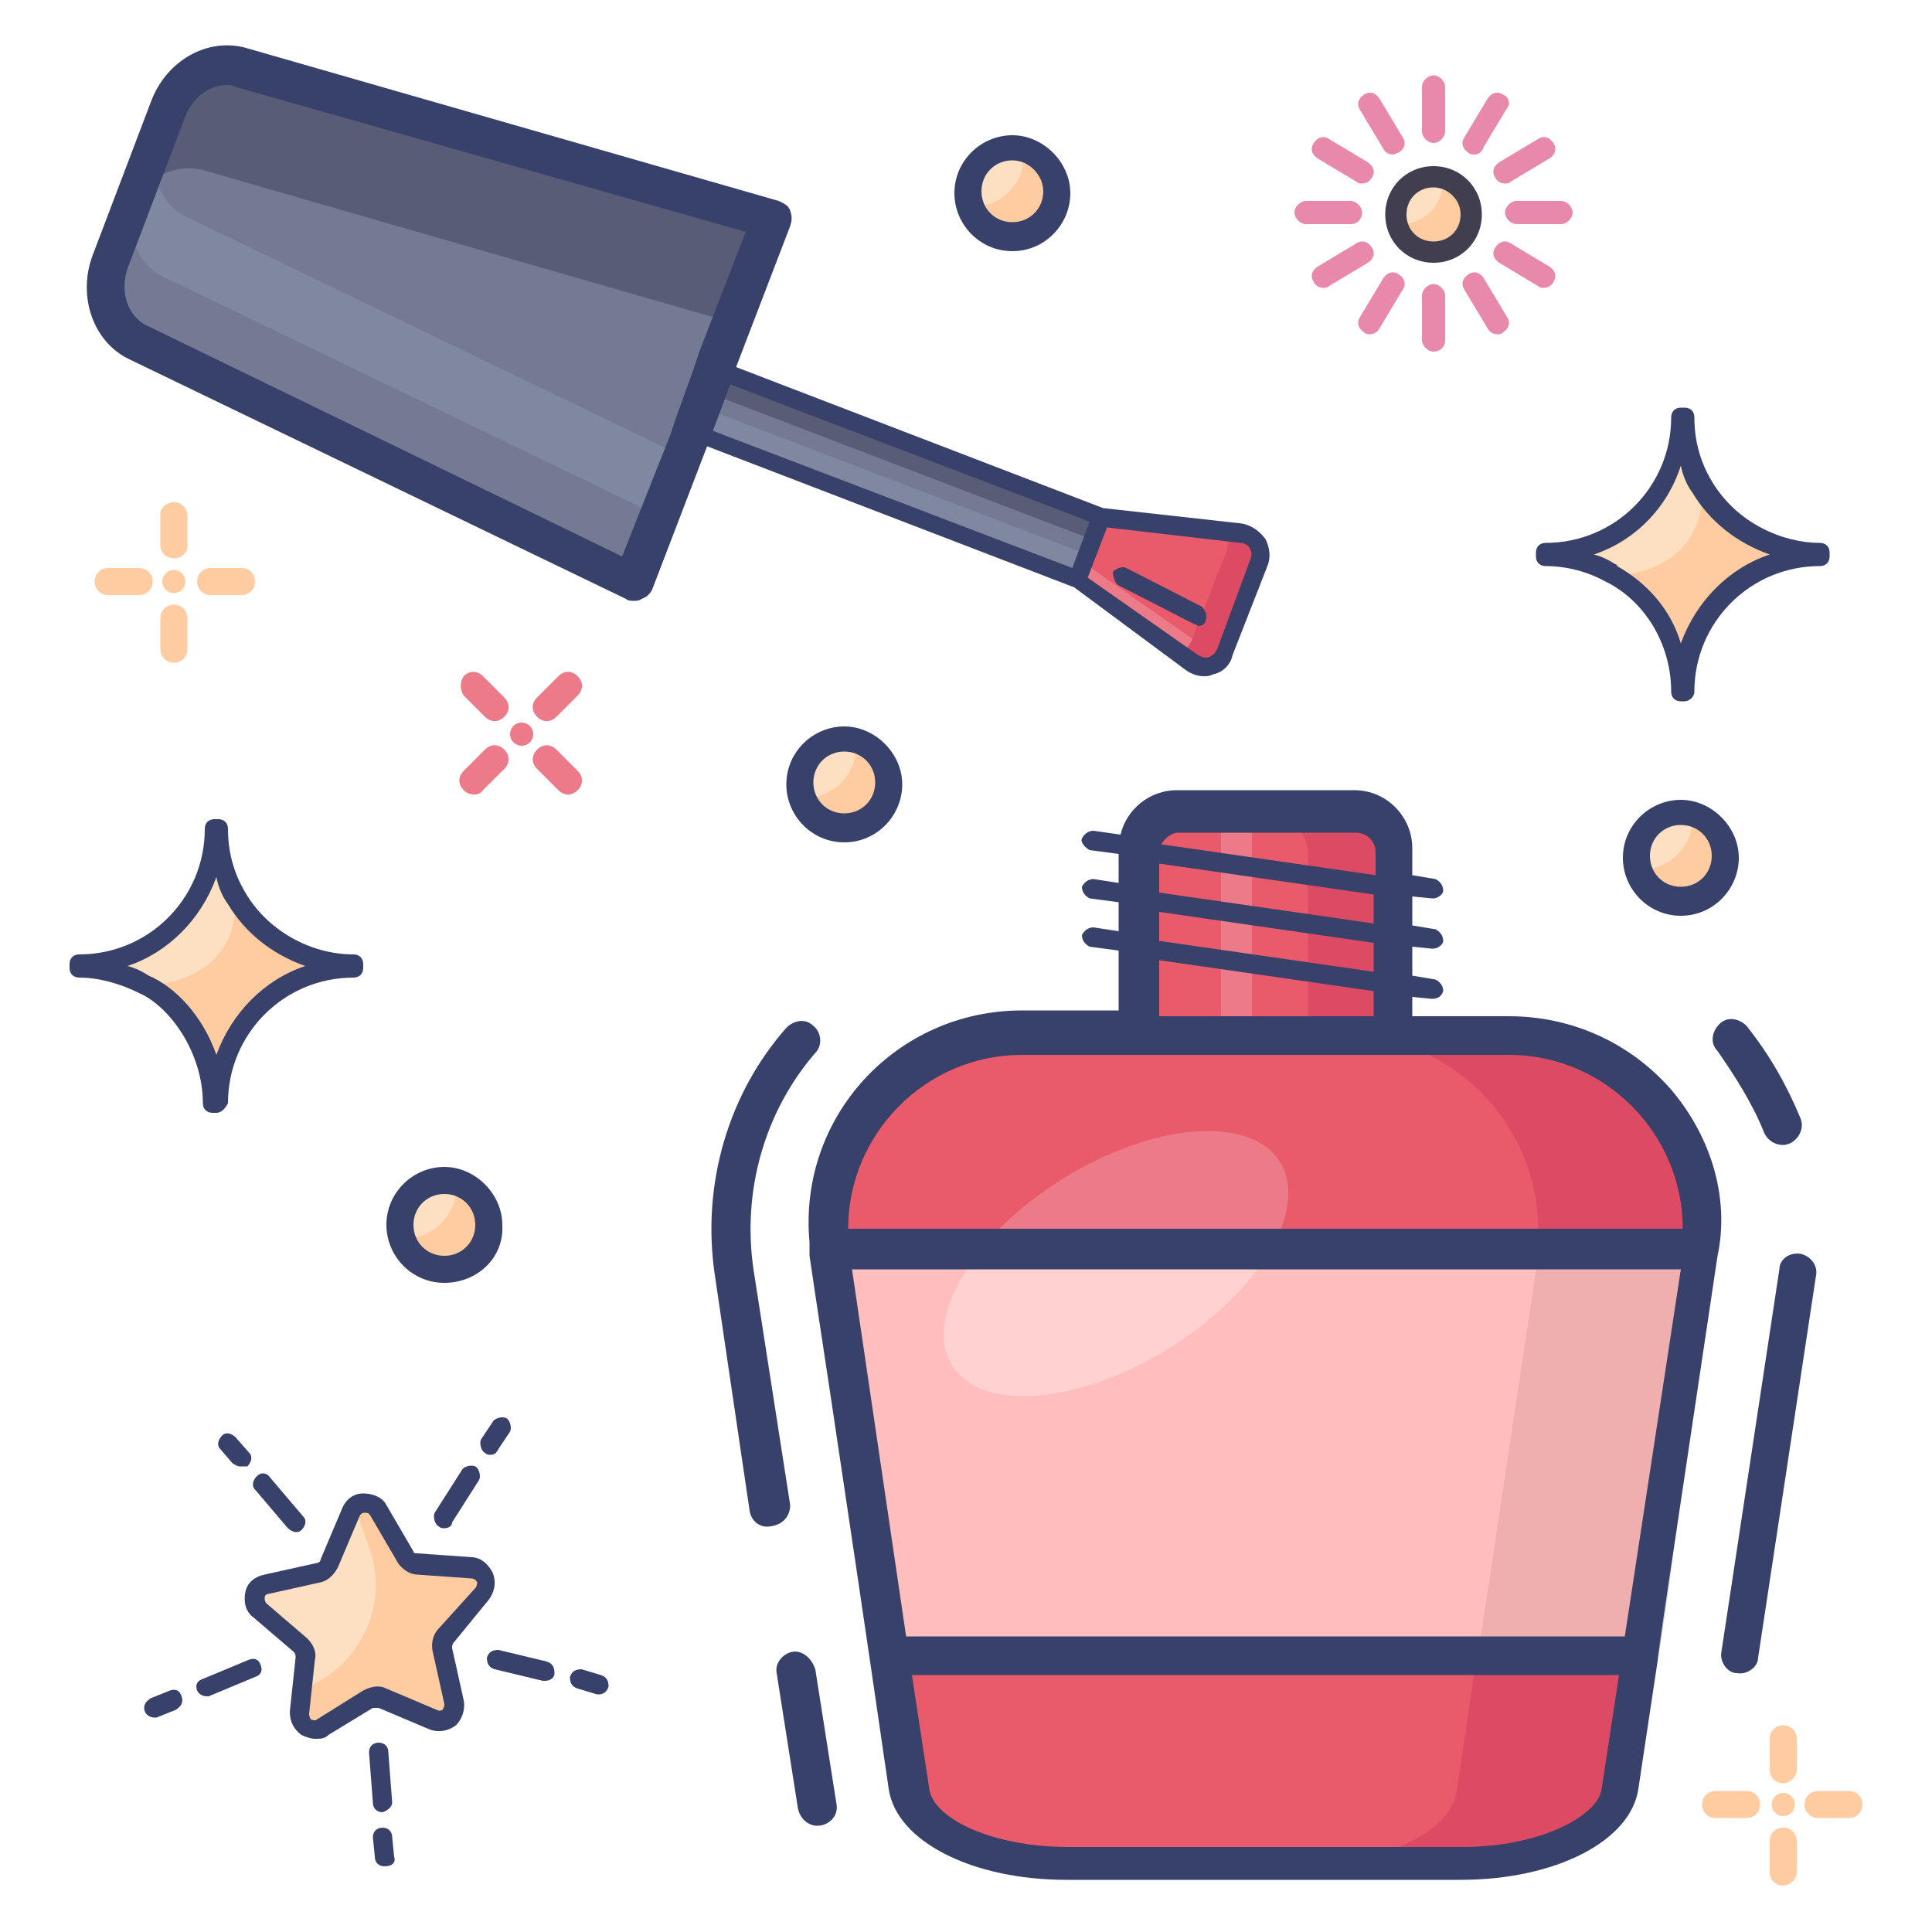<?xml version="1.0" encoding="UTF-8"?> <svg xmlns="http://www.w3.org/2000/svg" id="Layer_1" height="512" viewBox="0 0 100 100" width="512"><g><g><g><circle cx="74.2" cy="11.1" fill="#fde0c2" r="1.8"></circle></g><g><path d="m74.7 9.3v.1c0 1.2-1 2.2-2.2 2.2.3.8 1.1 1.4 2.1 1.2.7-.1 1.3-.7 1.4-1.5.2-.9-.5-1.8-1.3-2z" fill="#ffcca1"></path></g><g><path d="m74.2 7.4c-.3 0-.6-.3-.6-.6v-2.3c0-.3.3-.6.6-.6s.6.3.6.6v2.3c0 .3-.3.6-.6.6z" fill="#e888ab"></path></g><g><path d="m72.1 8c-.2 0-.4-.1-.5-.3l-1.2-2c-.2-.3-.1-.6.2-.8s.6-.1.8.2l1.2 2c.2.3.1.6-.2.8-.1 0-.2.1-.3.1z" fill="#e888ab"></path></g><g><path d="m70.5 9.5c-.1 0-.2 0-.3-.1l-2-1.2c-.3-.2-.4-.5-.2-.8s.5-.4.8-.2l2 1.2c.3.2.4.5.2.8-.1.2-.3.3-.5.3z" fill="#e888ab"></path></g><g><path d="m69.9 11.6h-2.3c-.3 0-.6-.3-.6-.6s.3-.6.6-.6h2.3c.3 0 .6.3.6.6s-.2.6-.6.6z" fill="#e888ab"></path></g><g><path d="m68.5 14.9c-.2 0-.4-.1-.5-.3-.2-.3-.1-.6.2-.8l2-1.2c.3-.2.6-.1.8.2s.1.6-.2.8l-2 1.2c-.1.1-.2.1-.3.1z" fill="#e888ab"></path></g><g><path d="m70.9 17.3c-.1 0-.2 0-.3-.1-.3-.2-.4-.5-.2-.8l1.2-2c.2-.3.5-.4.8-.2s.4.5.2.8l-1.2 2c-.1.2-.3.3-.5.3z" fill="#e888ab"></path></g><g><path d="m74.2 18.2c-.3 0-.6-.3-.6-.6v-2.3c0-.3.3-.6.6-.6s.6.3.6.6v2.3c0 .4-.3.6-.6.6z" fill="#e888ab"></path></g><g><path d="m77.5 17.3c-.2 0-.4-.1-.5-.3l-1.2-2c-.2-.3-.1-.6.2-.8s.6-.1.8.2l1.2 2c.2.3.1.6-.2.8-.1.1-.2.1-.3.1z" fill="#e888ab"></path></g><g><path d="m79.9 14.9c-.1 0-.2 0-.3-.1l-2-1.2c-.3-.2-.4-.5-.2-.8s.5-.4.8-.2l2 1.2c.3.2.4.5.2.8-.1.2-.3.3-.5.3z" fill="#e888ab"></path></g><g><path d="m80.8 11.6h-2.3c-.3 0-.6-.3-.6-.6s.3-.6.6-.6h2.3c.3 0 .6.3.6.6s-.3.6-.6.6z" fill="#e888ab"></path></g><g><path d="m77.9 9.5c-.2 0-.4-.1-.5-.3-.2-.3-.1-.6.2-.8l2-1.2c.3-.2.6-.1.8.2s.1.6-.2.8l-2 1.2c-.1.1-.2.1-.3.1z" fill="#e888ab"></path></g><g><path d="m76.3 8c-.1 0-.2 0-.3-.1-.3-.2-.4-.5-.2-.8l1.2-2c.2-.3.5-.4.8-.2.3.1.4.5.2.7l-1.2 2c-.1.3-.3.4-.5.4z" fill="#e888ab"></path></g><g><path d="m74.2 13.6c-1.4 0-2.5-1.1-2.5-2.5s1.1-2.5 2.5-2.5 2.5 1.1 2.5 2.5-1.1 2.5-2.5 2.5zm0-3.9c-.8 0-1.4.6-1.4 1.4s.6 1.4 1.4 1.4 1.4-.6 1.4-1.4-.7-1.4-1.4-1.4z" fill="#413f4f"></path></g></g><g><g><path d="m92.3 92.3c-.4 0-.7-.3-.7-.7v-1.6c0-.4.3-.7.7-.7.4 0 .7.3.7.7v1.6c0 .4-.4.7-.7.7z" fill="#ffcca1"></path></g><g><path d="m92.3 97.6c-.4 0-.7-.3-.7-.7v-1.6c0-.4.3-.7.7-.7.4 0 .7.3.7.7v1.6c0 .4-.4.7-.7.7z" fill="#ffcca1"></path></g><g><path d="m93.4 93.4c0-.4.3-.7.7-.7h1.6c.4 0 .7.3.7.7 0 .4-.3.7-.7.7h-1.6c-.4 0-.7-.3-.7-.7z" fill="#ffcca1"></path></g><g><path d="m88.1 93.4c0-.4.3-.7.7-.7h1.6c.4 0 .7.3.7.7 0 .4-.3.7-.7.7h-1.6c-.4 0-.7-.3-.7-.7z" fill="#ffcca1"></path></g><g><circle cx="92.3" cy="93.4" fill="#ffcca1" r=".6"></circle></g></g><g><g><path d="m9 28.9c-.4 0-.7-.3-.7-.7v-1.6c0-.3.3-.6.7-.6.4 0 .7.3.7.7v1.6c0 .3-.3.6-.7.6z" fill="#ffcca1"></path></g><g><path d="m9 34.3c-.4 0-.7-.3-.7-.7v-1.6c0-.4.3-.7.7-.7.4 0 .7.3.7.7v1.6c0 .4-.3.7-.7.7z" fill="#ffcca1"></path></g><g><path d="m10.2 30.1c0-.4.3-.7.7-.7h1.6c.4 0 .7.3.7.7 0 .4-.3.7-.7.7h-1.6c-.4 0-.7-.3-.7-.7z" fill="#ffcca1"></path></g><g><path d="m4.9 30.1c0-.4.3-.7.7-.7h1.6c.4 0 .7.3.7.7 0 .4-.3.7-.7.7h-1.6c-.4 0-.7-.3-.7-.7z" fill="#ffcca1"></path></g><g><circle cx="9" cy="30.1" fill="#ffcca1" r=".6"></circle></g></g><g><g><path d="m27.8 37.1c-.3-.3-.3-.7 0-1l1.1-1.1c.3-.3.7-.3 1 0 .3.3.3.7 0 1l-1.1 1.1c-.3.3-.7.3-1 0z" fill="#ed7a88"></path></g><g><path d="m24 40.9c-.3-.3-.3-.7 0-1l1.1-1.1c.3-.3.7-.3 1 0 .3.3.3.7 0 1l-1.1 1.1c-.2.3-.7.3-1 0z" fill="#ed7a88"></path></g><g><path d="m27.8 38.8c.3-.3.7-.3 1 0l1.1 1.1c.3.3.3.7 0 1-.3.3-.7.3-1 0l-1.1-1.1c-.3-.3-.3-.7 0-1z" fill="#ed7a88"></path></g><g><path d="m24 35c.3-.3.7-.3 1 0l1.1 1.1c.3.3.3.7 0 1-.3.3-.7.3-1 0l-1.1-1.1c-.2-.3-.2-.7 0-1z" fill="#ed7a88"></path></g><g><circle cx="27" cy="38" fill="#ed7a88" r=".6"></circle></g></g><g><g><circle cx="23" cy="63.4" fill="#fde0c2" r="2.2"></circle></g><g><path d="m23.6 61.3v.2c0 1.4-1.2 2.6-2.6 2.6.3 1 1.3 1.7 2.4 1.4.9-.2 1.6-.9 1.7-1.7.3-1.2-.5-2.2-1.5-2.5z" fill="#ffcca1"></path></g><g><path d="m23 66.4c-1.7 0-3-1.4-3-3 0-1.7 1.4-3 3-3s3 1.4 3 3c.1 1.7-1.3 3-3 3zm0-4.6c-.9 0-1.6.7-1.6 1.6s.7 1.6 1.6 1.6 1.6-.7 1.6-1.6-.7-1.6-1.6-1.6z" fill="#384169"></path></g></g><g><g><circle cx="43.7" cy="40.5" fill="#fde0c2" r="2.2"></circle></g><g><path d="m44.3 38.5v.2c0 1.4-1.2 2.6-2.6 2.6.3 1 1.3 1.7 2.4 1.4.9-.2 1.6-.9 1.7-1.7.2-1.2-.5-2.3-1.5-2.5z" fill="#ffcca1"></path></g><g><path d="m43.7 43.6c-1.7 0-3-1.4-3-3 0-1.7 1.4-3 3-3s3 1.4 3 3-1.3 3-3 3zm0-4.7c-.9 0-1.6.7-1.6 1.6s.7 1.6 1.6 1.6 1.6-.7 1.6-1.6-.7-1.6-1.6-1.6z" fill="#384169"></path></g></g><g><g><circle cx="52.4" cy="10" fill="#fde0c2" r="2.2"></circle></g><g><path d="m53 7.9v.2c0 1.4-1.2 2.6-2.6 2.6.3 1 1.3 1.7 2.4 1.4.9-.2 1.6-.9 1.7-1.7.2-1.2-.5-2.2-1.5-2.5z" fill="#ffcca1"></path></g><g><path d="m52.4 13c-1.7 0-3-1.4-3-3 0-1.7 1.4-3 3-3s3 1.4 3 3-1.3 3-3 3zm0-4.7c-.9 0-1.6.7-1.6 1.6s.7 1.6 1.6 1.6 1.6-.7 1.6-1.6c0-.8-.7-1.6-1.6-1.6z" fill="#384169"></path></g></g><g><g><circle cx="87" cy="44.3" fill="#fde0c2" r="2.2"></circle></g><g><path d="m87.6 42.2v.2c0 1.4-1.2 2.6-2.6 2.6.3 1 1.3 1.7 2.4 1.4.9-.2 1.6-.9 1.7-1.7.3-1.2-.5-2.2-1.5-2.5z" fill="#ffcca1"></path></g><g><path d="m87 47.4c-1.7 0-3-1.4-3-3 0-1.7 1.4-3 3-3s3 1.4 3 3-1.3 3-3 3zm0-4.7c-.9 0-1.6.7-1.6 1.6s.7 1.6 1.6 1.6 1.6-.7 1.6-1.6-.7-1.6-1.6-1.6z" fill="#384169"></path></g></g><g><g><path d="m19.6 78.2 1.4 2.4c.1.2.4.4.6.4l2.8.2c.7.1 1 .8.5 1.3l-1.9 2.1c-.2.2-.2.5-.2.7l.6 2.7c.2.6-.5 1.2-1.1.9l-2.6-1.1c-.2-.1-.5-.1-.7 0l-2.4 1.5c-.6.3-1.3-.1-1.2-.8l.3-2.8c0-.3-.1-.5-.3-.7l-2.1-1.8c-.5-.4-.3-1.3.4-1.4l2.7-.6c.3-.1.5-.2.6-.5l1.1-2.6c.4-.4 1.2-.4 1.5.1z" fill="#fde0c2"></path></g><g><path d="m24.4 81.3-2.8-.2c-.3 0-.5-.2-.6-.4l-1.4-2.4c-.3-.5-.9-.5-1.2-.2l.7 2c1.1 3-.5 6.2-3.4 7.3l-.1 1.3c-.1.7.6 1.1 1.2.8l2.4-1.5c.2-.1.5-.2.7 0l2.6 1.1c.6.3 1.3-.3 1.1-.9l-.6-2.7c-.1-.3 0-.5.2-.7l1.9-2.1c.3-.6 0-1.4-.7-1.4z" fill="#ffcca1"></path></g><g><path d="m16.3 90c-.2 0-.5-.1-.7-.2-.4-.3-.6-.7-.6-1.2l.3-2.8c0-.1 0-.2-.1-.3l-2.1-1.8c-.4-.3-.5-.8-.4-1.3s.5-.8 1-.9l2.7-.6c.1 0 .2-.1.2-.2l1.1-2.6c.2-.5.6-.8 1.1-.8s1 .2 1.2.6l1.4 2.4c0 .1.1.1.2.1l2.8.2c.5 0 .9.4 1.1.8.2.5.1 1-.2 1.4l-1.8 2.2c-.1.1-.1.2-.1.3l.6 2.7c.1.5-.1 1-.4 1.3-.4.3-.9.4-1.4.2l-2.6-1.1c-.1 0-.2 0-.3 0l-2.3 1.4c-.2.2-.4.2-.7.2zm2.6-11.7c-.1 0-.2 0-.3.2l-1.1 2.6c-.2.4-.5.7-.9.8l-2.7.6c-.2 0-.2.2-.2.2 0 .1 0 .2.1.3l2.1 1.8c.3.3.5.7.4 1.1l-.3 2.8c0 .2.1.3.1.3s.2.1.3 0l2.4-1.5c.4-.2.8-.3 1.2-.1l2.6 1.1c.2.1.3 0 .3 0s.1-.1.1-.3l-.6-2.7c-.1-.4 0-.9.3-1.2l1.9-2.1c.1-.1.1-.3.1-.3s-.1-.2-.3-.2l-2.8-.2c-.4 0-.8-.3-1-.6l-1.4-2.4c-.1-.2-.2-.2-.3-.2z" fill="#384169"></path></g><g><path d="m19.8 93.8c-.3 0-.5-.2-.5-.5l-.2-2.6c0-.3.2-.5.5-.5s.5.2.5.5l.2 2.6c0 .2-.2.4-.5.5z" fill="#384169"></path></g><g><path d="m19.9 96.6c-.3 0-.5-.2-.5-.5l-.1-1c0-.3.2-.5.5-.5s.5.2.5.5l.1 1c.1.3-.1.5-.5.5.1 0 .1 0 0 0z" fill="#384169"></path></g><g><path d="m28.2 87h-.1l-2.5-.6c-.3-.1-.4-.3-.4-.6.1-.3.3-.4.6-.4l2.5.6c.3.1.4.3.4.6s-.3.4-.5.4z" fill="#384169"></path></g><g><path d="m31 87.7h-.1l-1-.3c-.3-.1-.4-.3-.4-.6.1-.3.3-.4.6-.4l1 .3c.3.1.4.3.4.6-.1.3-.3.4-.5.4z" fill="#384169"></path></g><g><path d="m23 79.1c-.1 0-.2 0-.3-.1-.2-.1-.3-.5-.2-.7l1.4-2.2c.1-.2.5-.3.7-.2s.3.5.2.7l-1.4 2.2c0 .2-.2.3-.4.3z" fill="#384169"></path></g><g><path d="m25.4 75.3c-.1 0-.2 0-.3-.1-.2-.1-.3-.5-.2-.7l.6-.9c.1-.2.5-.3.7-.2s.3.5.2.7l-.6.9c-.1.2-.2.3-.4.3z" fill="#384169"></path></g><g><path d="m15.3 79.3c-.1 0-.3-.1-.4-.2l-1.7-2c-.2-.2-.1-.5.1-.7s.5-.2.7.1l1.7 2c.2.2.1.5-.1.7-.1.1-.2.1-.3.1z" fill="#384169"></path></g><g><path d="m12.4 75.9c-.1 0-.3-.1-.4-.2l-.6-.7c-.2-.2-.1-.5.1-.7s.5-.1.7.1l.7.8c.2.2.1.5-.1.7-.2 0-.3 0-.4 0z" fill="#384169"></path></g><g><path d="m10.7 87.8c-.2 0-.4-.1-.5-.3-.1-.3 0-.5.3-.6l2.4-1c.3-.1.5 0 .6.3s0 .5-.3.6l-2.4 1s0 0-.1 0z" fill="#384169"></path></g><g><path d="m8 88.9c-.2 0-.4-.1-.5-.3-.1-.3 0-.5.3-.7l1-.4c.3-.1.5 0 .6.3s0 .5-.3.7l-1 .4c.1 0 0 0-.1 0z" fill="#384169"></path></g></g><g><g><path d="m18.2 49.9v.2c-3.8 0-7 3.1-7 7h-.2c0-2.8-1.9-5.3-3.6-6.1-1-.5-2.1-.9-3.3-.9v-.2c3.8 0 7-3.1 7-7h.2c0 1.3.4 2.5 1 3.6 1.1 2 3.5 3.4 5.9 3.4z" fill="#fde0c2"></path></g><g><path d="m18.2 49.9v.2c-3.8 0-7 3.1-7 7h-.2c0-2.4-1.2-4.8-3.6-6.1.1 0 4.8.1 4.8-4.4 1.2 2 3.7 3.3 6 3.3z" fill="#ffcca1"></path></g><g><path d="m11.2 57.6h-.2c-.3 0-.5-.2-.5-.5 0-2.6-1.7-5-3.3-5.7-1-.5-2.1-.8-3.1-.8-.3 0-.5-.2-.5-.5v-.2c0-.3.2-.5.5-.5 3.6 0 6.5-2.9 6.5-6.5 0-.3.2-.5.5-.5h.2c.3 0 .5.2.5.5 0 1.2.3 2.3.9 3.3 1.1 1.9 3.3 3.2 5.6 3.2.3 0 .5.2.5.5v.2c0 .3-.2.5-.5.5-3.6 0-6.5 2.9-6.5 6.5-.1.2-.3.5-.6.5zm-4.6-7.6c.4.1.8.3 1.1.5 1.4.6 2.8 2.1 3.5 4.1.8-2.2 2.5-3.9 4.6-4.6-1.7-.6-3.1-1.7-4-3.2-.3-.4-.5-.9-.6-1.4-.8 2.2-2.5 3.9-4.6 4.6z" fill="#384169"></path></g></g><g><g><path d="m94.1 28.7v.2c-3.8 0-7 3.1-7 7h-.1c0-2.7-1.5-4.9-3.5-6-.1 0-.1-.1-.2-.1-1-.5-2.1-.9-3.3-.9v-.2c3.8 0 7-3.1 7-7h.2c0 1.3.4 2.5 1 3.6 1.2 2.2 3.7 3.4 5.9 3.4z" fill="#fde0c2"></path></g><g><path d="m94.1 28.7v.2c-3.8 0-7 3.1-7 7h-.1c0-2.6-1.5-4.9-3.5-6-.1 0-.1-.1-.2-.1.1 0 4.8.1 4.8-4.4 1.3 2 3.8 3.3 6 3.3z" fill="#ffcca1"></path></g><g><path d="m87.2 36.3h-.2c-.3 0-.5-.2-.5-.5 0-2.3-1.2-4.5-3.2-5.6 0 0-.2-.1-.2-.1-.9-.5-2-.8-3.1-.8-.3 0-.5-.2-.5-.5v-.2c0-.3.2-.5.5-.5 3.6 0 6.5-2.9 6.5-6.5 0-.3.2-.5.5-.5h.2c.3 0 .5.2.5.5 0 1.2.3 2.3.9 3.3 1.3 2.2 3.7 3.2 5.6 3.2.3 0 .5.2.5.5v.2c0 .3-.2.5-.5.5-3.6 0-6.5 2.9-6.5 6.5 0 .3-.3.5-.5.5zm-4.7-7.6c.4.1.8.3 1.1.5 0 0 .1 0 .1.1 1.6.9 2.8 2.3 3.3 4 .8-2.2 2.5-3.9 4.6-4.6-1.7-.6-3.1-1.7-4-3.2-.3-.4-.5-.9-.6-1.4-.7 2.2-2.4 3.9-4.5 4.6z" fill="#384169"></path></g></g><g><g><path d="m72.1 58.3h-13.1v-14.2c0-1.1.9-2 2-2h9.2c1.1 0 2 .9 2 2v14.2z" fill="#e95a6b"></path></g><g><path d="m72.1 58.3h-13.1v-14.2c0-1.1.9-2 2-2h9.2c1.1 0 2 .9 2 2v14.2z" fill="#e95a6b"></path></g><g><path d="m64.8 57.8v-15.6h-1.6v16.1h8.9v-.5z" fill="#ed7a88"></path></g><g><path d="m70.1 42.2h-4.4c1.1 0 2 .9 2 2v14.2h4.4v-14.3c0-1.1-.9-1.9-2-1.9z" fill="#dd4a63"></path></g><g><g><path d="m78.1 53.6h-25.2c-6.1 0-10.8 5.5-9.9 11.5l4.1 27.6c.3 2.2 3.9 3.8 8.2 3.8h20.4c4.3 0 7.9-1.7 8.2-3.8l4.1-27.6c1-6-3.7-11.5-9.9-11.5z" fill="#e95a6b"></path></g><g><ellipse cx="57.8" cy="65.4" fill="#ed7a88" rx="10" ry="5.2" transform="matrix(.849 -.528 .528 .849 -25.844 40.418)"></ellipse></g><g><path d="m78.1 53.6h-8.5c6.1 0 10.8 5.5 9.9 11.5l-4.1 27.6c-.3 2.2-3.9 3.8-8.2 3.8h8.5c4.3 0 7.9-1.7 8.2-3.8l4.1-27.6c1-6-3.7-11.5-9.9-11.5z" fill="#dd4a63"></path></g><g><path d="m88.1 64.6v.5l-3.1 20.6h-38.9l-3.1-20.6c0-.2 0-.3 0-.5z" fill="#ffbdbd"></path></g><g><path d="m65.8 64.6c-1 1.8-2.9 3.7-5.3 5.2-4.7 2.9-9.7 3.3-11.2.9-1-1.5-.3-3.9 1.6-6.1z" fill="#ffd1d1"></path></g><g><path d="m79.6 64.6v.5l-3.1 20.6h8.5l3.1-20.6c0-.2 0-.3 0-.5z" fill="#efafaf"></path></g></g><g><g><g><path d="m40.2 7.4h3.5v31h-3.5z" fill="#747a94" transform="matrix(.357 -.934 .934 .357 5.591 53.867)"></path></g><g><path d="m40.9 8.4h1.4v31h-1.4z" fill="#8087a0" transform="matrix(.357 -.934 .934 .357 4.408 54.154)"></path></g><g><path d="m41.7 6.3h1.3v31h-1.3z" fill="#585c77" transform="matrix(.357 -.934 .934 .357 6.831 53.567)"></path></g></g><g><g><path d="m40 11.4-7.2 18.7-25.7-12.4c-1.4-.7-2-2.5-1.4-4.2l3-7.9c.7-1.6 2.3-2.5 3.8-2.1z" fill="#747a94"></path></g><g><path d="m40 11.4-7.2 18.7-25.7-12.4c-1.4-.7-2-2.5-1.4-4.2l3-7.9c.7-1.6 2.3-2.5 3.8-2.1z" fill="#747a94"></path></g><g><path d="m8.2 7-1.2 3.1c-.6 1.7 0 3.5 1.4 4.2l25.7 12.4 1.2-3.1-25.7-12.4c-1.4-.7-2-2.5-1.4-4.2z" fill="#8087a0"></path></g><g><path d="m12.5 3.5c-1.5-.4-3.1.5-3.8 2.2l-2 5.3c.6-1.7 2.3-2.6 3.8-2.2l27.4 7.9 2-5.3z" fill="#585c77"></path></g></g><g><path d="m55.8 30 6 4.2c.6.4 1.5.2 1.7-.5l1.8-4.6c.3-.7-.2-1.5-.9-1.5l-7.4-.8z" fill="#e95a6b"></path></g><g><path d="m62.2 33.4-6-4.2.9-2.4h-.2l-1.1 3.2 6 4.2c.6.4 1.5.2 1.7-.5l.1-.3c-.4.3-.9.3-1.4 0z" fill="#ed7a88"></path></g><g><path d="m63.4 27.5c.2.3.2.6.1 1l-1.8 4.6c-.1.3-.4.6-.7.7l.7.5c.6.4 1.5.2 1.7-.5l1.8-4.6c.3-.7-.2-1.5-.9-1.5z" fill="#dd4a63"></path></g></g><g fill="#384169"><path d="m40.9 77.9-1.9-12.2c-.6-4.1.6-8.2 3.2-11.2.4-.4.3-1.1-.1-1.4-.4-.4-1-.3-1.4.1-3 3.4-4.4 8.1-3.7 12.8l1.8 12.2c.1.6.6.9 1.1.8.7-.1 1-.6 1-1.1z"></path><path d="m41 85.5c-.5.1-.9.6-.8 1.1l1.1 7c.1.5.5.9 1 .9.6 0 1.1-.5 1-1.1l-1.1-7c-.2-.6-.7-1-1.2-.9z"></path><path d="m93.2 64.9c-.6-.1-1.1.3-1.1.8l-3 19.8c-.1.5.3 1.1.8 1.1.5.1 1.1-.3 1.1-.8l3-19.8c.1-.5-.3-1-.8-1.1z"></path><path d="m91.3 58.6c.2.5.8.8 1.3.6s.8-.8.6-1.3c-.7-1.7-1.6-3.3-2.8-4.8-.4-.4-1-.5-1.4-.1s-.5 1-.1 1.4c.9 1.3 1.8 2.7 2.4 4.2z"></path><path d="m86.5 56.4c-2.1-2.4-5.1-3.8-8.4-3.8h-5v-1l1 .1c.3 0 .5-.1.6-.4 0-.3-.2-.5-.4-.6l-1.2-.2v-1.5l1 .1h.1c.2 0 .5-.2.5-.4 0-.3-.2-.5-.4-.6l-1.2-.2v-1.5l1 .1h.1c.2 0 .5-.2.5-.4 0-.3-.2-.5-.4-.6l-1.2-.2v-1.4c0-1.6-1.3-3-3-3h-9.2c-1.4 0-2.6 1-2.9 2.3l-1.4-.2c-.3 0-.5.2-.6.4s.2.5.4.6l1.5.2v1.5l-1.3-.2c-.3 0-.5.2-.6.4 0 .3.2.5.4.6l1.5.2v1.5l-1.3-.2c-.3 0-.5.2-.6.4 0 .3.2.5.4.6l1.5.2v3.1h-5c-6.5 0-11.6 5.5-11 12v.1.2.4c0 .1 1.6 10.4 4.1 27.6.4 2.7 4.3 4.7 9.2 4.7h20.4c4.9 0 8.8-2 9.2-4.7 5.2-34.5-3.1 20.5 4.1-27.6.6-2.8-.2-6-2.4-8.6zm-26.4-12.7c.2-.3.5-.6.9-.6h9.2c.5 0 1 .4 1 1v1.2zm-.1 1 11.1 1.6v1.5l-11.1-1.6zm0 2.5 11.1 1.6v1.5l-11.1-1.6zm0 2.5 11.1 1.6v1.3h-11.1zm22.9 42.9c-.2 1.4-3.2 3-7.2 3h-20.4c-4 0-7-1.5-7.2-3l-.9-5.9h36.6zm1.2-7.9h-37.2l-2.8-19h42.9zm-40.2-21.1c0-4.9 4-9 9-9 .4 0 25.3 0 25.2 0 5 0 9 4.1 9 9z"></path><path d="m61.4 34.7c.3.2.6.3.9.3.2 0 .3 0 .5-.1.5-.1.9-.5 1-1l1.8-4.6c.2-.5.1-1-.1-1.4-.3-.4-.7-.7-1.2-.8l-7.2-.8-19-7.3 2.8-7.3c.1-.3.1-.5 0-.8s-.4-.4-.6-.5l-27.5-7.9c-2-.6-4.2.6-5 2.8l-3 7.9c-.8 2.1 0 4.5 1.9 5.4l25.7 12.4c.1.1.3.1.4.1s.3 0 .4-.1c.3-.1.5-.3.6-.6l2.8-7.3 19 7.3zm-4.1-7.4 6.9.8c.2 0 .4.1.5.3s.1.4 0 .6l-1.7 4.6c-.1.2-.2.3-.4.4s-.4 0-.6-.1l-5.7-4zm-25.1 1.5-24.7-12c-.9-.5-1.3-1.7-.9-2.9l3-7.9c.4-1 1.3-1.6 2.1-1.6.2 0 .3 0 .5.1l26.4 7.5-2.4 6.2-.3.9-.9 2.5-.3.9zm23.3.6-18.6-7.1.9-2.4 18.6 7.1z"></path><path d="m57.9 30.3 3.9 2c.1 0 .2.1.2.1.2 0 .4-.1.4-.3.1-.2 0-.5-.2-.7l-3.9-2c-.2-.1-.5 0-.7.2 0 .2.1.6.3.7z"></path></g></g></g></svg> 